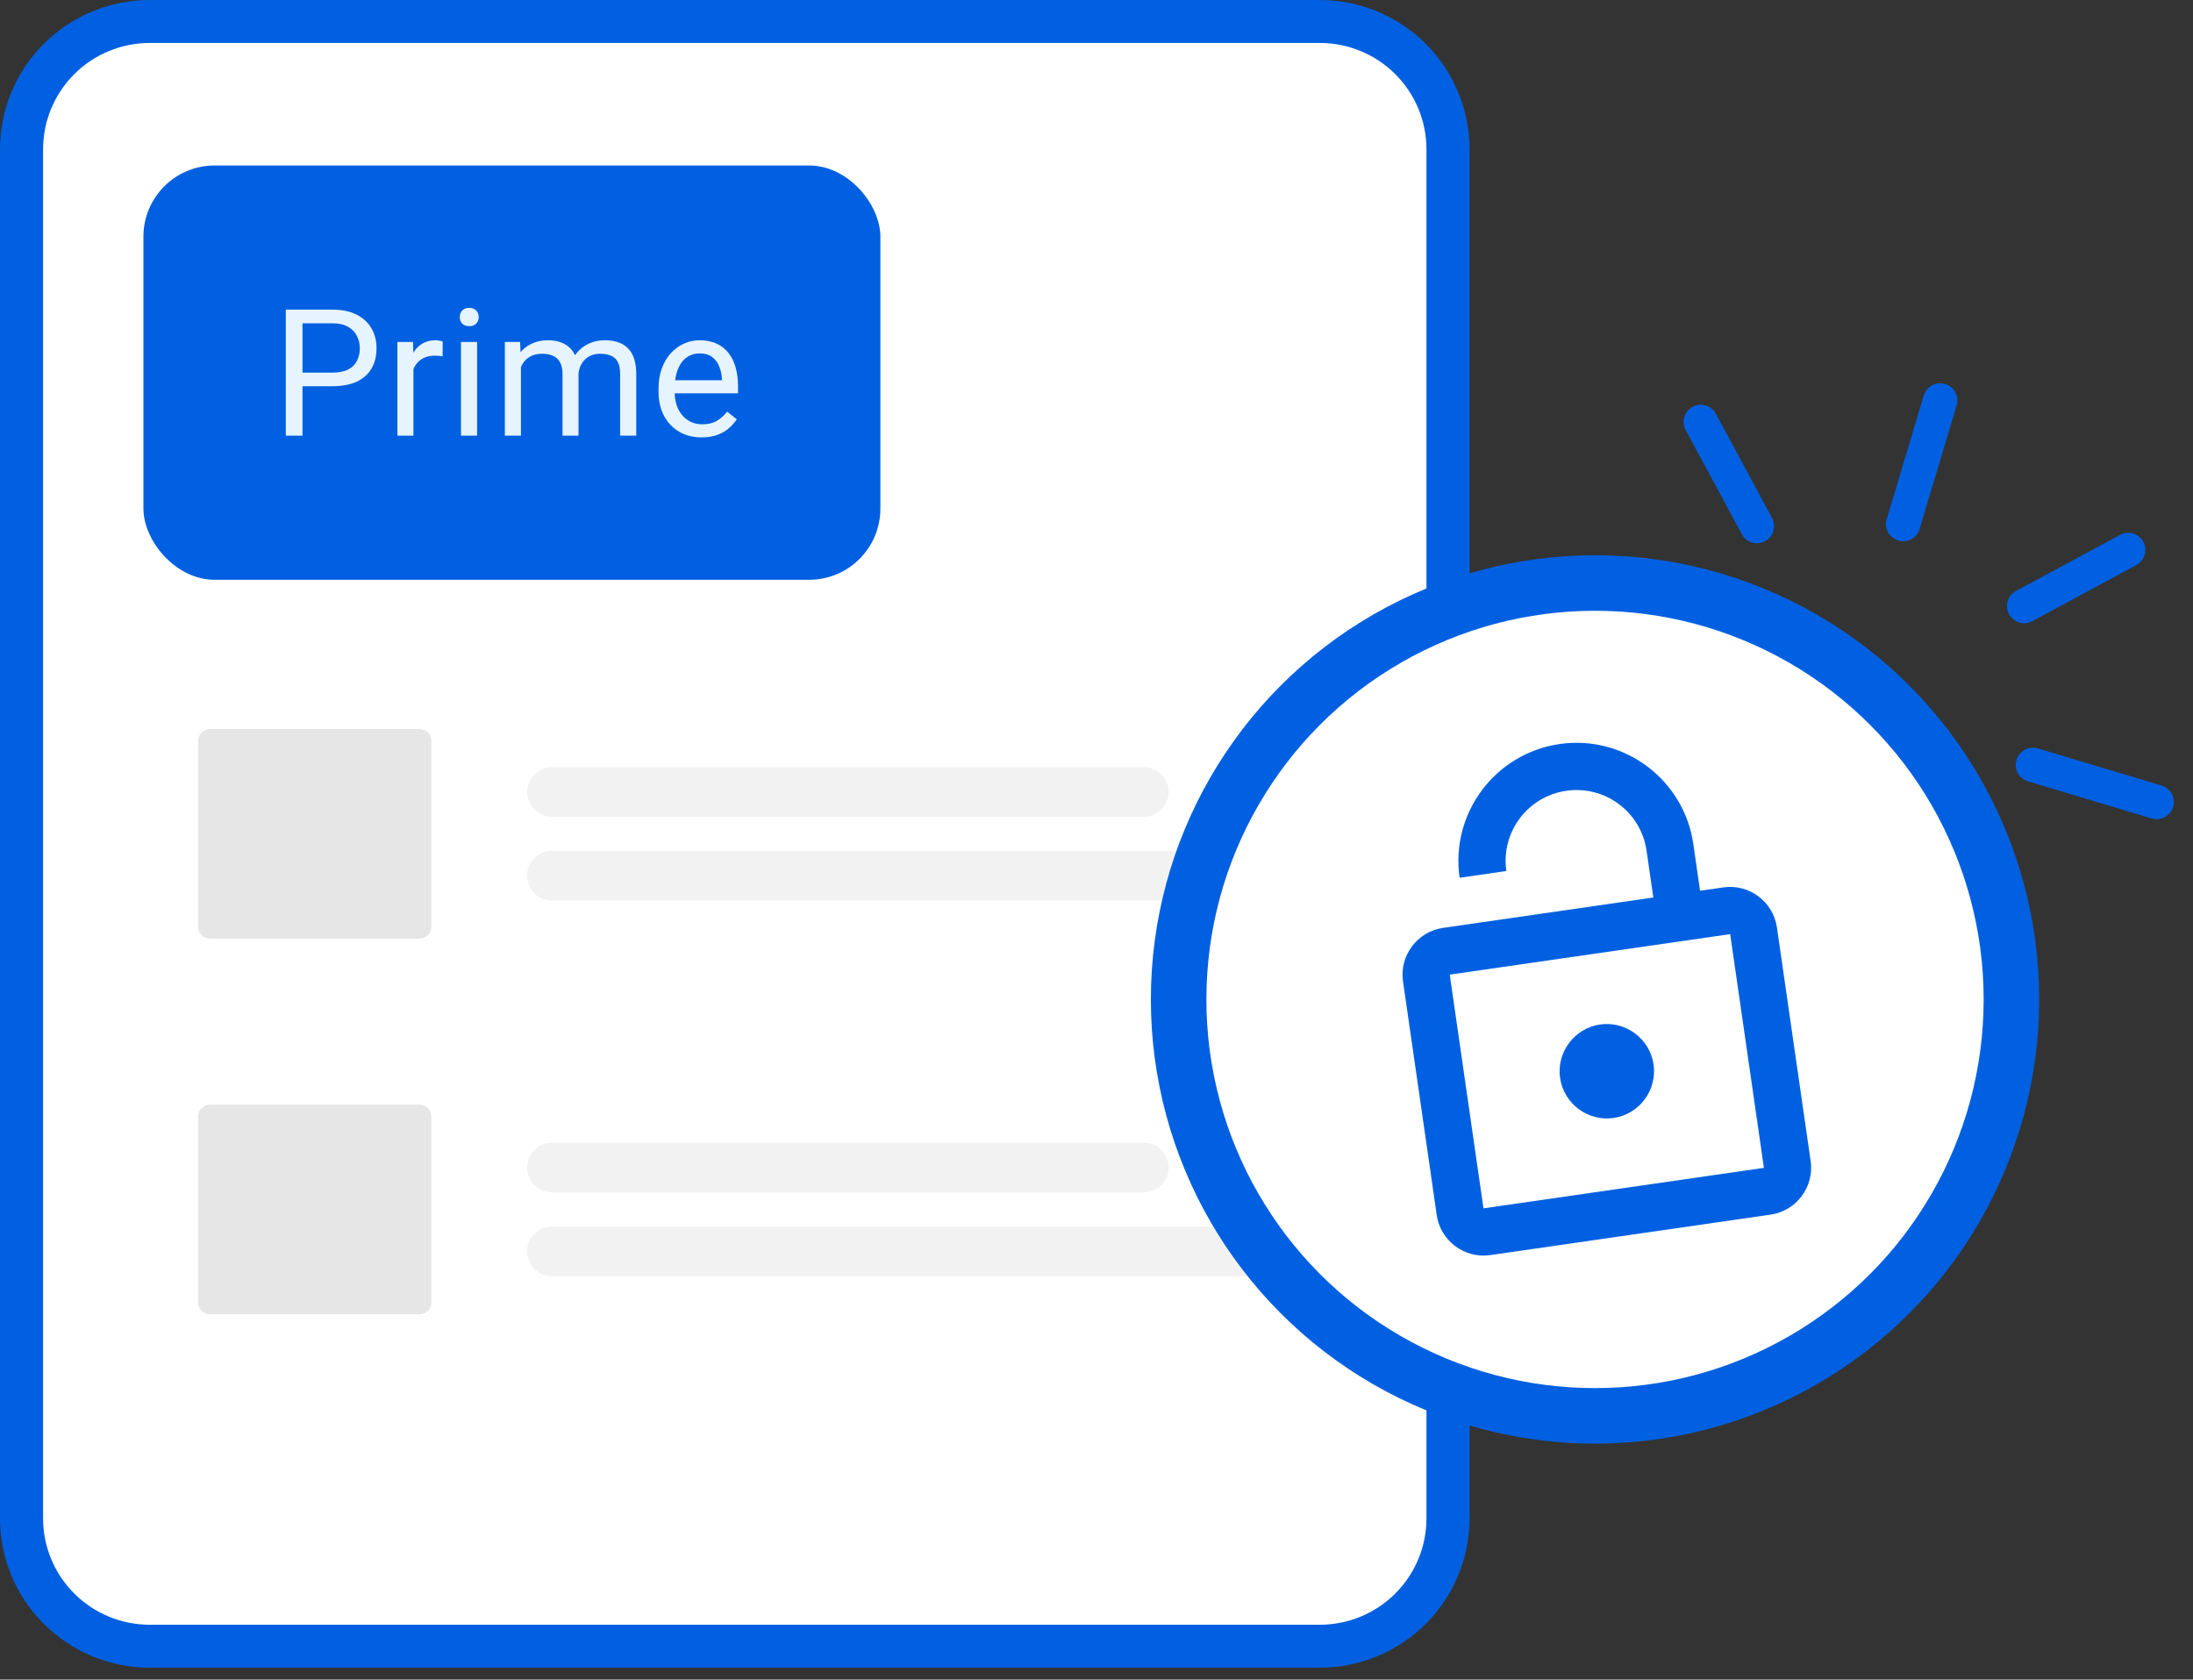 <svg width="158" height="121" viewBox="0 0 158 121" fill="none" xmlns="http://www.w3.org/2000/svg">
<rect x="0" y="0" width="158" height="121" fill="#333333" stroke="none"/>
<path d="M95.094 0H10.782C7.924 0.003 5.183 1.136 3.162 3.15C1.14 5.165 0.003 7.896 0 10.744V109.396C0.003 112.245 1.14 114.976 3.162 116.99C5.183 119.004 7.924 120.137 10.782 120.141H95.094C97.953 120.137 100.694 119.004 102.715 116.99C104.736 114.976 105.873 112.245 105.877 109.396V10.744C105.873 7.896 104.736 5.165 102.715 3.15C100.694 1.136 97.953 0.003 95.094 0Z" fill="#0160E1"/>
<path d="M95.095 3.093H10.782C8.747 3.096 6.795 3.902 5.355 5.337C3.916 6.771 3.106 8.716 3.104 10.745V109.396C3.106 111.425 3.916 113.37 5.355 114.804C6.795 116.239 8.747 117.045 10.782 117.048H95.095C97.13 117.045 99.082 116.239 100.521 114.804C101.961 113.37 102.771 111.425 102.773 109.396V10.745C102.771 8.716 101.961 6.771 100.521 5.337C99.082 3.902 97.13 3.096 95.095 3.093Z" fill="white"/>
<path d="M82.405 58.84H39.769C39.293 58.84 38.836 58.652 38.499 58.316C38.163 57.98 37.974 57.526 37.974 57.051C37.974 56.576 38.163 56.121 38.499 55.786C38.836 55.45 39.293 55.262 39.769 55.262H82.405C82.641 55.262 82.875 55.308 83.093 55.398C83.31 55.488 83.508 55.62 83.675 55.786C83.842 55.952 83.974 56.149 84.064 56.366C84.154 56.583 84.201 56.816 84.201 57.051C84.201 57.286 84.154 57.519 84.064 57.736C83.974 57.953 83.842 58.15 83.675 58.316C83.508 58.482 83.31 58.614 83.093 58.704C82.875 58.794 82.641 58.84 82.405 58.84Z" fill="#F2F2F2"/>
<path d="M89.812 64.879H39.77C39.294 64.878 38.838 64.689 38.501 64.354C38.165 64.019 37.976 63.564 37.976 63.09C37.976 62.615 38.165 62.16 38.501 61.825C38.838 61.49 39.294 61.301 39.77 61.3H89.812C90.288 61.301 90.744 61.49 91.081 61.825C91.417 62.16 91.606 62.615 91.606 63.09C91.606 63.564 91.417 64.019 91.081 64.354C90.744 64.689 90.288 64.878 89.812 64.879Z" fill="#F2F2F2"/>
<path d="M82.405 85.902H39.769C39.293 85.902 38.836 85.714 38.499 85.378C38.163 85.043 37.974 84.588 37.974 84.113C37.974 83.638 38.163 83.183 38.499 82.848C38.836 82.512 39.293 82.324 39.769 82.324H82.405C82.641 82.323 82.875 82.37 83.093 82.459C83.311 82.549 83.509 82.681 83.676 82.847C83.843 83.013 83.976 83.211 84.066 83.428C84.156 83.645 84.203 83.878 84.203 84.113C84.203 84.348 84.156 84.581 84.066 84.798C83.976 85.015 83.843 85.213 83.676 85.379C83.509 85.545 83.311 85.677 83.093 85.766C82.875 85.856 82.641 85.902 82.405 85.902Z" fill="#F2F2F2"/>
<path d="M89.812 91.941H39.77C39.294 91.94 38.838 91.751 38.501 91.416C38.165 91.081 37.976 90.626 37.976 90.151C37.976 89.677 38.165 89.222 38.501 88.887C38.838 88.552 39.294 88.363 39.77 88.362H89.812C90.288 88.363 90.744 88.552 91.081 88.887C91.417 89.222 91.606 89.677 91.606 90.151C91.606 90.626 91.417 91.081 91.081 91.416C90.744 91.751 90.288 91.94 89.812 91.941Z" fill="#F2F2F2"/>
<path d="M30.218 67.62H15.13C14.902 67.62 14.683 67.529 14.521 67.368C14.36 67.208 14.269 66.99 14.269 66.762V53.378C14.269 53.151 14.36 52.933 14.521 52.772C14.683 52.611 14.902 52.521 15.13 52.52H30.218C30.447 52.521 30.666 52.611 30.827 52.772C30.988 52.933 31.079 53.151 31.079 53.378V66.762C31.079 66.99 30.988 67.208 30.827 67.368C30.666 67.529 30.447 67.62 30.218 67.62Z" fill="#E6E6E6"/>
<path d="M30.218 94.682H15.13C14.902 94.682 14.683 94.591 14.521 94.43C14.36 94.27 14.269 94.052 14.269 93.824V80.44C14.269 80.213 14.36 79.995 14.521 79.834C14.683 79.673 14.902 79.583 15.13 79.582H30.218C30.447 79.583 30.666 79.673 30.827 79.834C30.988 79.995 31.079 80.213 31.079 80.44V93.824C31.079 94.052 30.988 94.27 30.827 94.43C30.666 94.591 30.447 94.682 30.218 94.682Z" fill="#E6E6E6"/>
<circle cx="114.917" cy="72" r="30" fill="white" stroke="#0160E1" stroke-width="4"/>
<g clip-path="url(#clip0_4492_3941)">
<path d="M124.169 63.928L122.485 64.171L121.999 60.804C121.328 56.157 117.012 52.929 112.365 53.6C107.718 54.271 104.491 58.587 105.162 63.234L108.529 62.748C108.126 59.953 110.056 57.371 112.851 56.968C115.646 56.564 118.228 58.495 118.632 61.29L119.118 64.657L103.964 66.845C102.112 67.112 100.815 68.846 101.083 70.698L103.513 87.536C103.78 89.388 105.515 90.685 107.367 90.418L127.572 87.501C129.424 87.234 130.72 85.499 130.453 83.647L128.023 66.81C127.755 64.958 126.021 63.661 124.169 63.928ZM127.086 84.133L106.881 87.05L104.45 70.212L124.655 67.296L127.086 84.133ZM116.254 80.54C118.106 80.273 119.403 78.539 119.135 76.687C118.868 74.835 117.134 73.538 115.282 73.805C113.43 74.073 112.133 75.807 112.4 77.659C112.668 79.511 114.402 80.808 116.254 80.54Z" fill="#0160E1"/>
</g>
<rect x="10.333" y="11.922" width="53.096" height="29.845" rx="5.129" fill="#0160E1"/>
<path d="M23.94 27.824H21.514V26.845H23.94C24.409 26.845 24.79 26.77 25.081 26.62C25.372 26.471 25.584 26.263 25.717 25.997C25.854 25.73 25.923 25.427 25.923 25.086C25.923 24.774 25.854 24.481 25.717 24.207C25.584 23.932 25.372 23.712 25.081 23.546C24.79 23.375 24.409 23.29 23.94 23.29H21.794V31.385H20.591V22.305H23.94C24.626 22.305 25.206 22.423 25.68 22.66C26.154 22.897 26.513 23.226 26.758 23.645C27.004 24.061 27.126 24.537 27.126 25.074C27.126 25.656 27.004 26.152 26.758 26.564C26.513 26.976 26.154 27.29 25.68 27.506C25.206 27.718 24.626 27.824 23.94 27.824Z" fill="#E6F4FF"/>
<path d="M29.787 25.697V31.385H28.633V24.637H29.756L29.787 25.697ZM31.895 24.6L31.888 25.672C31.793 25.651 31.701 25.639 31.614 25.635C31.531 25.627 31.435 25.622 31.327 25.622C31.061 25.622 30.826 25.664 30.622 25.747C30.419 25.83 30.246 25.947 30.105 26.096C29.963 26.246 29.851 26.425 29.768 26.633C29.689 26.836 29.637 27.061 29.612 27.306L29.288 27.493C29.288 27.086 29.327 26.703 29.406 26.346C29.489 25.988 29.616 25.672 29.787 25.398C29.957 25.119 30.173 24.903 30.435 24.749C30.701 24.591 31.017 24.512 31.383 24.512C31.466 24.512 31.562 24.523 31.67 24.544C31.778 24.56 31.853 24.579 31.895 24.6Z" fill="#E6F4FF"/>
<path d="M34.374 24.637V31.385H33.214V24.637H34.374ZM33.127 22.847C33.127 22.66 33.183 22.502 33.295 22.373C33.412 22.244 33.582 22.18 33.807 22.18C34.027 22.18 34.195 22.244 34.312 22.373C34.432 22.502 34.493 22.66 34.493 22.847C34.493 23.026 34.432 23.18 34.312 23.309C34.195 23.433 34.027 23.496 33.807 23.496C33.582 23.496 33.412 23.433 33.295 23.309C33.183 23.18 33.127 23.026 33.127 22.847Z" fill="#E6F4FF"/>
<path d="M37.533 25.978V31.385H36.373V24.637H37.471L37.533 25.978ZM37.297 27.755L36.76 27.736C36.764 27.275 36.825 26.849 36.941 26.458C37.057 26.063 37.23 25.72 37.459 25.429C37.687 25.138 37.972 24.913 38.313 24.756C38.654 24.593 39.049 24.512 39.498 24.512C39.814 24.512 40.105 24.558 40.371 24.649C40.637 24.737 40.868 24.876 41.063 25.067C41.259 25.259 41.41 25.504 41.519 25.803C41.627 26.103 41.681 26.464 41.681 26.888V31.385H40.527V26.945C40.527 26.591 40.467 26.308 40.346 26.096C40.23 25.884 40.063 25.73 39.847 25.635C39.631 25.535 39.377 25.485 39.086 25.485C38.745 25.485 38.461 25.546 38.232 25.666C38.003 25.787 37.82 25.953 37.683 26.165C37.546 26.377 37.446 26.62 37.384 26.895C37.326 27.165 37.297 27.452 37.297 27.755ZM41.668 27.119L40.895 27.356C40.899 26.986 40.959 26.631 41.076 26.29C41.196 25.949 41.369 25.645 41.593 25.379C41.822 25.113 42.103 24.903 42.435 24.749C42.768 24.591 43.148 24.512 43.577 24.512C43.938 24.512 44.258 24.56 44.537 24.656C44.82 24.751 45.056 24.899 45.248 25.099C45.443 25.294 45.591 25.546 45.691 25.853C45.79 26.161 45.84 26.527 45.84 26.951V31.385H44.68V26.938C44.68 26.56 44.62 26.267 44.499 26.059C44.383 25.847 44.217 25.699 44.001 25.616C43.788 25.529 43.535 25.485 43.24 25.485C42.986 25.485 42.762 25.529 42.566 25.616C42.371 25.703 42.206 25.824 42.074 25.978C41.941 26.128 41.839 26.3 41.768 26.495C41.701 26.691 41.668 26.899 41.668 27.119Z" fill="#E6F4FF"/>
<path d="M50.546 31.509C50.076 31.509 49.65 31.43 49.268 31.273C48.889 31.11 48.563 30.884 48.289 30.593C48.018 30.302 47.81 29.957 47.665 29.558C47.52 29.158 47.447 28.722 47.447 28.248V27.986C47.447 27.437 47.528 26.949 47.69 26.52C47.852 26.088 48.072 25.722 48.351 25.423C48.63 25.123 48.946 24.897 49.299 24.743C49.652 24.589 50.018 24.512 50.397 24.512C50.879 24.512 51.294 24.596 51.644 24.762C51.997 24.928 52.286 25.161 52.511 25.46C52.735 25.755 52.901 26.105 53.01 26.508C53.118 26.907 53.172 27.344 53.172 27.817V28.335H48.133V27.393H52.018V27.306C52.001 27.007 51.939 26.716 51.831 26.433C51.727 26.15 51.561 25.918 51.332 25.735C51.103 25.552 50.791 25.46 50.397 25.46C50.135 25.46 49.893 25.516 49.673 25.629C49.453 25.737 49.264 25.899 49.106 26.115C48.948 26.331 48.825 26.595 48.738 26.907C48.65 27.219 48.607 27.578 48.607 27.986V28.248C48.607 28.568 48.65 28.869 48.738 29.152C48.829 29.431 48.96 29.676 49.13 29.888C49.305 30.1 49.515 30.266 49.76 30.387C50.01 30.508 50.292 30.568 50.608 30.568C51.016 30.568 51.361 30.485 51.644 30.318C51.926 30.152 52.174 29.93 52.386 29.651L53.084 30.206C52.939 30.426 52.754 30.636 52.529 30.836C52.305 31.035 52.028 31.198 51.7 31.322C51.376 31.447 50.991 31.509 50.546 31.509Z" fill="#E6F4FF"/>
<path d="M144.746 44.247C144.422 43.646 144.647 42.896 145.247 42.573L152.747 38.53C153.348 38.206 154.098 38.431 154.421 39.032C154.745 39.632 154.52 40.382 153.92 40.705L146.42 44.748C145.811 45.076 145.069 44.847 144.746 44.247Z" fill="#0160E1"/>
<path d="M136.024 38.336C135.874 38.058 135.829 37.723 135.934 37.397L138.601 28.492C138.798 27.836 139.485 27.465 140.141 27.662C140.797 27.859 141.168 28.546 140.971 29.202L138.304 38.107C138.107 38.763 137.42 39.134 136.764 38.937C136.438 38.832 136.175 38.615 136.024 38.336Z" fill="#0160E1"/>
<path d="M125.495 38.487L121.448 30.978C121.124 30.378 121.349 29.628 121.949 29.305C122.549 28.981 123.299 29.206 123.623 29.806L127.67 37.315C127.994 37.915 127.769 38.665 127.169 38.989C126.568 39.312 125.819 39.088 125.495 38.487Z" fill="#0160E1"/>
<path d="M145.376 55.686C145.226 55.407 145.18 55.073 145.285 54.747C145.482 54.09 146.169 53.72 146.825 53.916L155.735 56.593C156.391 56.789 156.761 57.477 156.565 58.133C156.368 58.789 155.681 59.159 155.025 58.963L146.115 56.287C145.789 56.182 145.526 55.964 145.376 55.686Z" fill="#0160E1"/>
<defs>
<clipPath id="clip0_4492_3941">
<rect width="40.829" height="40.829" fill="white" transform="translate(91.917 54.833) rotate(-8.214)"/>
</clipPath>
</defs>
</svg>
